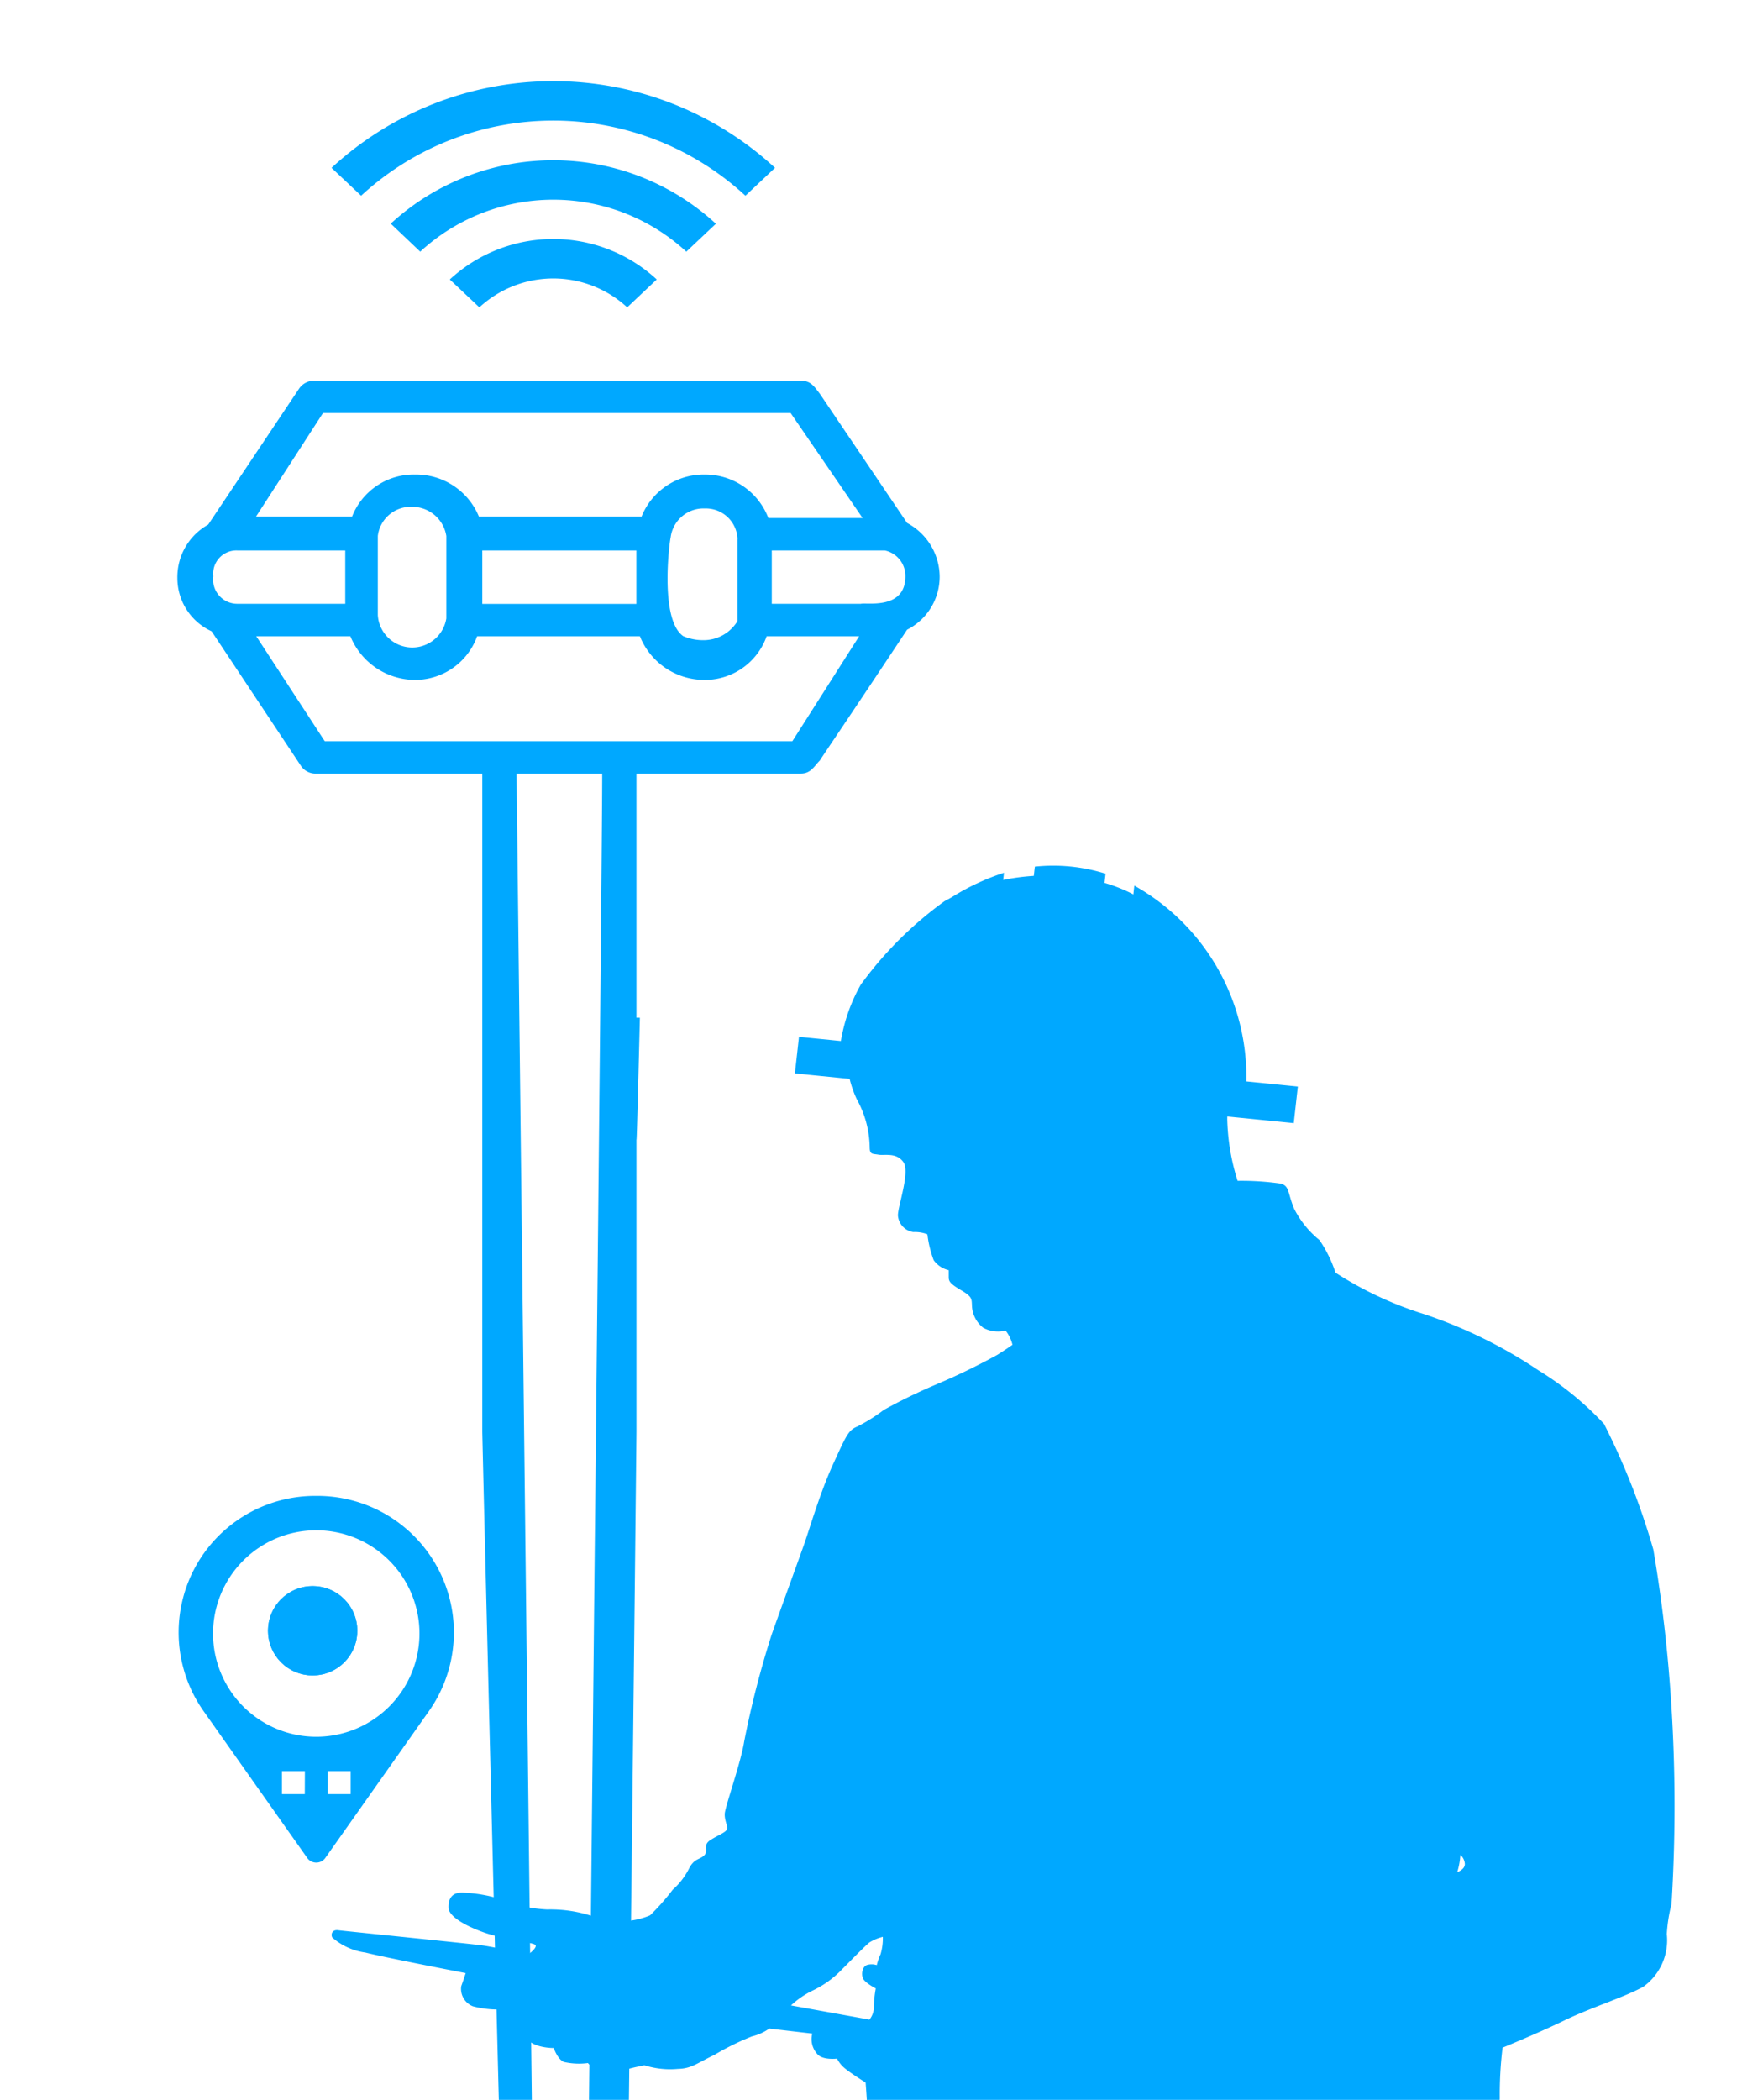 <svg xmlns="http://www.w3.org/2000/svg" xmlns:xlink="http://www.w3.org/1999/xlink" width="78" height="94" viewBox="0 0 78 94">
  <defs>
    <clipPath id="clip-path">
      <rect id="Rectangle_145975" data-name="Rectangle 145975" width="78" height="94" transform="translate(7074 9146)" fill="#fff" stroke="#00A8FF" stroke-width="1"/>
    </clipPath>
  </defs>
  <g id="Group_73316" data-name="Group 73316" transform="translate(-7111 -9178)">
    <g id="Mask_Group_302" data-name="Mask Group 302" transform="translate(37 32)" clip-path="url(#clip-path)">
      <g id="Group_73313" data-name="Group 73313">
        <g id="Group_73312" data-name="Group 73312" transform="translate(-29 -19)">
          <g id="Group_73311" data-name="Group 73311">
            <g id="Group_73314" data-name="Group 73314" transform="translate(111 96.67)">
              <g id="Group_73307" data-name="Group 73307" transform="translate(6999.942 9071.962)">
                <g id="noun_gnss_equipment_2131096_1_" data-name="noun_gnss equipment_2131096 (1)" transform="translate(0 13.409)">
                  <g id="Group_73302" data-name="Group 73302" transform="translate(0 0)">
                    <g id="Group_73305" data-name="Group 73305">
                      <path id="Path_45849" data-name="Path 45849" d="M2.534,12.219l3.988,6.007a.789.789,0,0,0,.614.362h7.517V48.046c0,.434,2.445,101.007,2.905,101.007h2.464c.46,0,1.534-100.573,1.534-101.007V34.873h0c0,1,.153-5.356.153-5.356h-.153V18.588h7.363c.46,0,.614-.362.844-.579h0c.23-.362,1.227-1.809,3.912-5.863a2.66,2.66,0,0,0,1.457-2.388,2.745,2.745,0,0,0-1.457-2.388l-3.912-5.79C29.533,1.29,29.38,1,28.919,1H7.136a.817.817,0,0,0-.69.362L2.381,7.442A2.691,2.691,0,0,0,1,9.83,2.621,2.621,0,0,0,2.534,12.219ZM3.685,8.6H8.517v2.388H3.685a1.082,1.082,0,0,1-1.074-1.23A1.039,1.039,0,0,1,3.685,8.6Zm9.358-.651h0V11.64a1.545,1.545,0,0,1-3.068-.145V7.948a1.483,1.483,0,0,1,1.534-1.3A1.542,1.542,0,0,1,13.042,7.948ZM32.678,8.6a1.164,1.164,0,0,1,.92,1.158c0,1.52-1.764,1.158-1.994,1.23H27.616V8.6Zm-6.6-.507v3.673a1.78,1.78,0,0,1-1.534.85,2.251,2.251,0,0,1-.892-.18c-1.039-.717-.642-4.053-.566-4.415a1.483,1.483,0,0,1,1.534-1.3A1.418,1.418,0,0,1,26.082,8.093Zm-4.525,2.9h-6.9V8.6h6.9Zm0,19.977.153-1.448Zm0,0h0v0ZM18.842,137.616H17.558L16.187,18.588h3.835C20.022,25.247,18.842,130.016,18.842,137.616ZM28.536,17.14H7.6l-3.068-4.7H8.747a3.14,3.14,0,0,0,2.838,1.954,2.957,2.957,0,0,0,2.838-1.954H21.71a3.11,3.11,0,0,0,2.838,1.954,2.932,2.932,0,0,0,2.838-1.954h4.142ZM7.52,2.448h20.94l3.221,4.7H27.462A3.032,3.032,0,0,0,24.624,5.2,3,3,0,0,0,21.786,7.08H14.5A3.043,3.043,0,0,0,11.662,5.2,2.968,2.968,0,0,0,8.824,7.08h-4.3Z" transform="translate(-1 -1)" fill="#00A8FF"/>
                    </g>
                  </g>
                </g>
                <g id="Group_73306" data-name="Group 73306" transform="translate(6.903 0)">
                  <path id="Path_45869" data-name="Path 45869" d="M38.2,42.846,39.52,44.1a8.794,8.794,0,0,1,11.915,0l1.324-1.249A10.75,10.75,0,0,0,38.2,42.846Z" transform="translate(-35.549 -36.467)" fill="#00A8FF"/>
                  <path id="Path_45870" data-name="Path 45870" d="M35.368,39.881l1.324,1.249a12.688,12.688,0,0,1,17.209,0l1.324-1.249a14.639,14.639,0,0,0-19.856,0Z" transform="translate(-35.368 -36)" fill="#00A8FF"/>
                  <path id="Path_45871" data-name="Path 45871" d="M41.025,45.812l1.324,1.249a4.879,4.879,0,0,1,6.619,0l1.324-1.249a6.83,6.83,0,0,0-9.266,0Z" transform="translate(-35.73 -36.934)" fill="#00A8FF"/>
                </g>
                <g id="Group_73308" data-name="Group 73308" transform="translate(3.201 -1)">
                  <path id="Path_45868" data-name="Path 45868" d="M211.78,84.522c1.208-.586,2.585-1,3.526-1.5a2.566,2.566,0,0,0,1.068-2.367,6.873,6.873,0,0,1,.211-1.346,71.39,71.39,0,0,0-.014-9.007,65.6,65.6,0,0,0-.8-6.864,31.871,31.871,0,0,0-2.206-5.619,14,14,0,0,0-2.936-2.4,21.221,21.221,0,0,0-5.156-2.529,16.134,16.134,0,0,1-3.934-1.844,5.688,5.688,0,0,0-.716-1.458,4.333,4.333,0,0,1-1.138-1.408c-.3-.735-.2-1-.59-1.121a12.413,12.413,0,0,0-1.939-.125,9.851,9.851,0,0,1-.464-2.766c.028-1.271.084-2.766,0-4.136a7.159,7.159,0,0,0-2.079-4.223,7.015,7.015,0,0,0-4.692-2.454,9.709,9.709,0,0,0-5.886,1.059,16.792,16.792,0,0,0-3.751,3.737,7.67,7.67,0,0,0-.941,2.878c.028.187.3.112.3.112a4.925,4.925,0,0,0,.463,2.143,4.548,4.548,0,0,1,.576,2.13c0,.362.126.3.393.349s.787-.112,1.11.324-.239,1.969-.239,2.392a.81.81,0,0,0,.688.748,1.586,1.586,0,0,1,.632.1,4.861,4.861,0,0,0,.281,1.159,1.153,1.153,0,0,0,.674.449v.324c0,.2.112.311.576.585s.449.374.463.635a1.32,1.32,0,0,0,.506,1.034,1.41,1.41,0,0,0,1,.125,1.6,1.6,0,0,1,.309.635s-.2.149-.675.449a29.038,29.038,0,0,1-2.725,1.321,25.119,25.119,0,0,0-2.36,1.146,7.615,7.615,0,0,1-1.194.747c-.393.162-.491.4-1.082,1.694s-1.04,2.865-1.306,3.613-1.082,2.99-1.447,4.024a42.648,42.648,0,0,0-1.222,4.759c-.154.972-.857,2.928-.871,3.239s.14.536.1.685-.351.249-.731.486-.084.473-.281.685-.449.125-.688.6a3.144,3.144,0,0,1-.731.947,10.3,10.3,0,0,1-1.012,1.146,3.365,3.365,0,0,1-1.18.262c-.295,0-.379.149-.379.149a7.86,7.86,0,0,1-1.026-.374,5.979,5.979,0,0,0-2.023-.3,5.975,5.975,0,0,1-1.854-.386A6.559,6.559,0,0,0,162.5,78.8c-.59-.037-.688.349-.674.685s.6.735,1.517,1.072,2.22.461,2.36.573-.309.436-.309.436-1.489-.324-2.009-.4-6.223-.648-6.5-.685-.337.187-.267.324a2.822,2.822,0,0,0,1.475.673c.941.237,4.5.922,4.5.922s-.1.312-.2.585a.839.839,0,0,0,.52.9,4.429,4.429,0,0,0,1.377.137,1.709,1.709,0,0,1,.66.424c.155.149.07.4.365.859s1.222.449,1.222.449.154.486.449.623a3.059,3.059,0,0,0,1.082.05s.112.2.674.312a1.822,1.822,0,0,0,.8.037s.07-.012.337-.087.716-.162.716-.162a3.815,3.815,0,0,0,1.489.162c.618-.013.829-.237,1.658-.635a11.678,11.678,0,0,1,1.672-.822,2.266,2.266,0,0,0,.773-.349l1.925.224a.989.989,0,0,0,.253.947c.253.249.857.175.857.175a1.34,1.34,0,0,0,.351.436c.253.212.927.635.927.635s.084,1.009.084,1.607a6.478,6.478,0,0,1-.717,2.84c-.505.785-.463,1.2-.084,1.756s0,.785-.126,1.57,0,1,0,1a37.6,37.6,0,0,0-.787,10.066c.225,6.279,2.7,18.139,3.371,21.029a9.627,9.627,0,0,1-.112,5.481c-.337,1.694.112,4.385.45,8.969s.955,12.782.927,13.455a11.438,11.438,0,0,1-.478,2.068,12.962,12.962,0,0,1-1.911,2.417,42.986,42.986,0,0,0-3.54,3.339c-.365.648-1.124,2.84-.393,3.438s3.034.847,4.832.5,4.13-1.619,4.664-2.591.843-2.043,1.489-2.292a21.718,21.718,0,0,0,2.866-1.4,3.336,3.336,0,0,0,.562-1.52,10.438,10.438,0,0,0-.14-2.442c-.084-.374.281-.772.618-2.218s.281-8.87.225-11.66-.449-4.734-.506-6.528a32.413,32.413,0,0,1,.731-7.325,18.943,18.943,0,0,0,.674-5.681,59.093,59.093,0,0,1,.506-7.026,20.213,20.213,0,0,1,.618-3.339,20.5,20.5,0,0,0,.9,2.093c.843,1.844,1.8,6.229,2.814,9.966a86.342,86.342,0,0,0,3.2,10.066,13.983,13.983,0,0,1,1.068,4.385c.281,1.545,2.36,9.618,3.371,12.508a30.4,30.4,0,0,1,1.321,6.814c.056.548.351.635.351.635.028.3.1,1.159.154,1.595s.815,1.2.759,1.632-.393,2.479-.449,3.5a4.131,4.131,0,0,0,2.22,4.1c2.037.934,4.959-.7,5.563-1.221a3.359,3.359,0,0,0,.9-2.716,13.161,13.161,0,0,0-1.334-3.85c-.632-1.432-1.363-2.853-1.363-2.853l.126-.262c.126-.262-.042-.673-.126-1.233s-.21-4.148-.295-6.69a107.74,107.74,0,0,0-.674-11.96,45.133,45.133,0,0,0-2.4-9.493,13.319,13.319,0,0,1-.759-4.373,95.656,95.656,0,0,1-.253-13.044,44.5,44.5,0,0,0-.562-10.7,6.631,6.631,0,0,1-.421-1.981,12.408,12.408,0,0,0-.267-1.632,3.945,3.945,0,0,0-.1-.8l.07-.224a8.666,8.666,0,0,1,.393-2.6,1.766,1.766,0,0,0-.225-1.881c-.309-.511-.07-.635.407-1.4s-.464-.947-.478-1.532.689-.8.66-1.744a17.206,17.206,0,0,1,.126-2.18S210.572,85.107,211.78,84.522Zm-30.611-2.965a2.653,2.653,0,0,0-.169.486.741.741,0,0,0-.421-.012c-.225.062-.281.4-.2.6s.576.455.576.455a4.8,4.8,0,0,0-.084.835.905.905,0,0,1-.2.561l-3.512-.635a3.967,3.967,0,0,1,.984-.673,4.449,4.449,0,0,0,1.306-.947c.323-.324,1.026-1.046,1.222-1.2a2.1,2.1,0,0,1,.6-.249A2.5,2.5,0,0,1,181.169,81.557Zm25.821-3.675a3.23,3.23,0,0,0,.14-.772.573.573,0,0,1,.2.386C207.355,77.757,206.99,77.882,206.99,77.882Z" transform="translate(-152.884 3.293)" fill="#00A8FF"/>
                  <path id="Path_45872" data-name="Path 45872" d="M20.129,8.735A9.809,9.809,0,0,0,14.225.55l-.037,5.907a.662.662,0,0,1-.674.637.643.643,0,0,1-.666-.629L12.888.154A7.926,7.926,0,0,0,11.293,0,7.84,7.84,0,0,0,9.708.173l-.039,6.31a.664.664,0,0,1-.676.637.644.644,0,0,1-.666-.629l.037-5.9A10.247,10.247,0,0,0,2.325,8.839L.01,8.853,0,10.5l22.435-.132.01-1.645Z" transform="matrix(0.995, 0.105, -0.105, 0.995, 25.552, 34.972)" fill="#00A8FF"/>
                </g>
              </g>
            </g>
          </g>
        </g>
      </g>
    </g>
    <g id="Group_73315" data-name="Group 73315" transform="translate(8 13)">
      <path id="Path_45873" data-name="Path 45873" d="M39.746,16.228a.5.5,0,0,0,.781,0l4.652-6.591A6.112,6.112,0,0,0,40.185,0h-.1a6.112,6.112,0,0,0-4.993,9.636Zm-.123-2.878H38.6V12.323h1.027Zm2.054,0H40.65V12.323h1.027ZM40.136,1.54a4.621,4.621,0,1,1-4.621,4.621A4.621,4.621,0,0,1,40.136,1.54Z" transform="translate(7077.025 9231.963)" fill="#00A8FF"/>
      <g id="Ellipse_16721" data-name="Ellipse 16721" transform="translate(7115 9236)" fill="#00A8FF" stroke="#00A8FF" stroke-width="1">
        <circle cx="2" cy="2" r="2" stroke="none"/>
        <circle cx="2" cy="2" r="1.5" fill="none"/>
      </g>
    </g>
  </g>
</svg>
